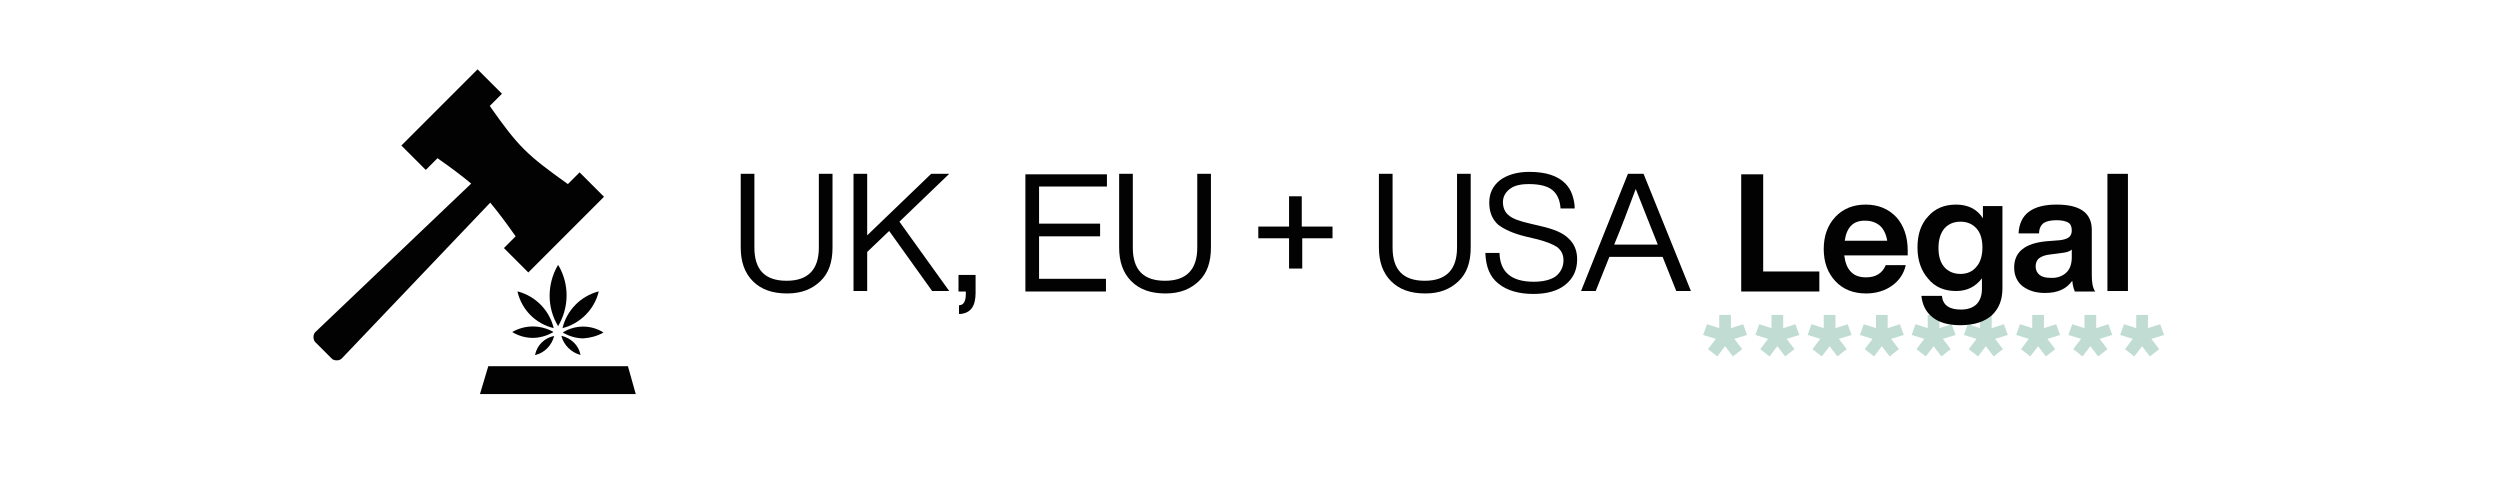 <?xml version="1.0" encoding="utf-8"?>
<!-- Generator: Adobe Illustrator 26.0.1, SVG Export Plug-In . SVG Version: 6.00 Build 0)  -->
<svg version="1.1" id="Layer_1" xmlns="http://www.w3.org/2000/svg" xmlns:xlink="http://www.w3.org/1999/xlink" x="0px" y="0px"
	 viewBox="0 0 512 100" style="enable-background:new 0 0 512 100;" xml:space="preserve">
<style type="text/css">
	.st0{enable-background:new    ;}
	.st1{fill:#C1DCD2;}
	.st2{fill:#020203;}
</style>
<g class="st0">
	<g>
		<path class="st1" d="M351.7,73l-1.9-1.5l1.6-2.1l-2.6-0.8l0.8-2.2l2.5,0.8v-2.7h2.4v2.7l2.5-0.8l0.8,2.2l-2.6,0.8l1.6,2.1
			l-1.9,1.5l-1.6-2.1L351.7,73z"/>
	</g>
	<g>
		<path class="st1" d="M362.4,73l-1.9-1.5l1.6-2.1l-2.6-0.8l0.8-2.2l2.5,0.8v-2.7h2.4v2.7l2.5-0.8l0.8,2.2l-2.6,0.8l1.6,2.1
			l-1.9,1.5l-1.6-2.1L362.4,73z"/>
	</g>
	<g>
		<path class="st1" d="M373.1,73l-1.9-1.5l1.6-2.1l-2.6-0.8l0.8-2.2l2.5,0.8v-2.7h2.4v2.7l2.5-0.8l0.8,2.2l-2.6,0.8l1.6,2.1
			l-1.9,1.5l-1.6-2.1L373.1,73z"/>
	</g>
	<g>
		<path class="st1" d="M383.8,73l-1.9-1.5l1.6-2.1l-2.6-0.8l0.8-2.2l2.5,0.8v-2.7h2.4v2.7l2.5-0.8l0.8,2.2l-2.6,0.8l1.6,2.1L387,73
			l-1.6-2.1L383.8,73z"/>
	</g>
	<g>
		<path class="st1" d="M394.4,73l-1.9-1.5l1.6-2.1l-2.6-0.8l0.8-2.2l2.5,0.8v-2.7h2.4v2.7l2.5-0.8l0.8,2.2l-2.6,0.8l1.6,2.1
			l-1.9,1.5l-1.6-2.1L394.4,73z"/>
	</g>
	<g>
		<path class="st1" d="M405.1,73l-1.9-1.5l1.6-2.1l-2.6-0.8l0.8-2.2l2.5,0.8v-2.7h2.4v2.7l2.5-0.8l0.8,2.2l-2.6,0.8l1.6,2.1
			l-1.9,1.5l-1.6-2.1L405.1,73z"/>
	</g>
	<g>
		<path class="st1" d="M415.8,73l-1.9-1.5l1.6-2.1l-2.6-0.8l0.8-2.2l2.5,0.8v-2.7h2.4v2.7l2.5-0.8l0.8,2.2l-2.6,0.8l1.6,2.1L419,73
			l-1.6-2.1L415.8,73z"/>
	</g>
	<g>
		<path class="st1" d="M426.5,73l-1.9-1.5l1.6-2.1l-2.6-0.8l0.8-2.2l2.5,0.8v-2.7h2.4v2.7l2.5-0.8l0.8,2.2l-2.6,0.8l1.6,2.1
			l-1.9,1.5l-1.6-2.1L426.5,73z"/>
	</g>
	<g>
		<path class="st1" d="M437.1,73l-1.9-1.5l1.6-2.1l-2.6-0.8l0.8-2.2l2.5,0.8v-2.7h2.4v2.7l2.5-0.8l0.8,2.2l-2.6,0.8l1.6,2.1
			l-1.9,1.5l-1.6-2.1L437.1,73z"/>
	</g>
</g>
<g>
	<path class="st2" d="M105.6,48.4l-2.4,2.4l5,5l15.5-15.5l-5-5l-2.4,2.4c-8.4-6-10.1-7.6-16-16l2.5-2.5l-5-5L82.2,29.8l5,5l1-1
		l1.4-1.4c3,2.1,5.1,3.7,6.9,5.2L64.8,67.8c-0.4,0.3-0.6,0.7-0.6,1.2c0,0.4,0.1,0.8,0.4,1.1l3.3,3.3c0.3,0.3,0.6,0.4,1.1,0.4
		s0.9-0.2,1.2-0.6l30.2-31.7C101.9,43.3,103.5,45.4,105.6,48.4z"/>
</g>
<g>
	<polygon class="st2" points="100,75 98.3,80.7 130.2,80.7 128.6,75 	"/>
</g>
<g>
	<path class="st2" d="M115.2,67.2c3.6-0.9,6.5-3.8,7.4-7.4v-0.1h-0.1C118.9,60.7,116.1,63.5,115.2,67.2L115.2,67.2L115.2,67.2z"/>
</g>
<g>
	<path class="st2" d="M118.9,72.7L118.9,72.7L118.9,72.7c-0.4-2-1.9-3.4-3.8-3.9H115v0.1C115.5,70.7,117,72.2,118.9,72.7z"/>
</g>
<g>
	<path class="st2" d="M123.6,68.1L123.6,68.1L123.6,68.1c-2.5-1.6-5.7-1.6-8.2-0.1l-0.1,0.1l0.1,0.1c1.3,0.7,2.7,1.1,4.1,1.1
		C120.9,69.2,122.4,68.8,123.6,68.1z"/>
</g>
<g>
	<path class="st2" d="M114.3,66.8L114.3,66.8c2.3-3.9,2.3-8.6,0.1-12.4l-0.1-0.1l-0.1,0.1C112,58.3,112,63,114.3,66.8L114.3,66.8z"
		/>
</g>
<g>
	<path class="st2" d="M113.4,67.2L113.4,67.2L113.4,67.2c-0.9-3.7-3.7-6.5-7.3-7.5H106v0.1C106.9,63.5,109.7,66.3,113.4,67.2z"/>
</g>
<g>
	<path class="st2" d="M113.5,68.8L113.5,68.8L113.5,68.8c-2,0.4-3.5,1.9-3.9,3.8v0.1h0.1C111.6,72.2,113,70.7,113.5,68.8z"/>
</g>
<g>
	<path class="st2" d="M104.9,68L104.9,68c1.3,0.8,2.8,1.2,4.2,1.2s2.8-0.4,4.1-1.1l0.1-0.1l-0.1-0.1C110.6,66.5,107.5,66.5,104.9,68
		L104.9,68z"/>
</g>
<g class="st0">
	<path class="st2" d="M161.2,60.1c-3,0-5.3-0.8-7-2.5s-2.5-4-2.5-6.9V35.6h2.8v15.1c0,4.6,2.2,6.8,6.6,6.8s6.6-2.3,6.6-6.8V35.6h2.8
		v15.1c0,3-0.8,5.3-2.5,6.9S164.2,60.1,161.2,60.1z"/>
	<path class="st2" d="M194.4,35.6l-10.2,9.8l10.2,14.2h-3.5l-8.8-12.3l-4.5,4.3v8h-2.8v-24h2.8v12.6l13.1-12.6H194.4z"/>
	<path class="st2" d="M196.4,56.3h3.4v3.7c0,2.7-1,4.1-3.1,4.3l-0.3,0v-1.8l0.2,0c0.8-0.1,1.2-0.9,1.2-2.3v-0.5h-1.5V56.3z"/>
	<path class="st2" d="M226.6,38.2h-13.8v7.6h12.5v2.6h-12.5v8.7h13.7v2.6h-16.5v-24h16.7V38.2z"/>
	<path class="st2" d="M238.7,60.1c-3,0-5.3-0.8-7-2.5s-2.5-4-2.5-6.9V35.6h2.8v15.1c0,4.6,2.2,6.8,6.6,6.8s6.6-2.3,6.6-6.8V35.6h2.8
		v15.1c0,3-0.8,5.3-2.5,6.9S241.7,60.1,238.7,60.1z"/>
	<path class="st2" d="M272.9,46.4v2.4h-6.2v6.2H264v-6.2h-6.3v-2.4h6.3v-6.2h2.6v6.2H272.9z"/>
	<path class="st2" d="M291.9,60.1c-3,0-5.3-0.8-7-2.5s-2.5-4-2.5-6.9V35.6h2.8v15.1c0,4.6,2.2,6.8,6.6,6.8s6.6-2.3,6.6-6.8V35.6h2.8
		v15.1c0,3-0.8,5.3-2.5,6.9S294.9,60.1,291.9,60.1z"/>
	<path class="st2" d="M306.9,58.1c-1.8-1.4-2.6-3.5-2.7-6.3h2.9c0.1,3.9,2.4,5.9,7,5.9c2,0,3.5-0.4,4.5-1.1c1-0.8,1.6-1.9,1.6-3.3
		c0-1.1-0.4-2-1.3-2.7c-0.9-0.6-2.4-1.2-4.5-1.7l-2.1-0.5c-2.4-0.6-4.2-1.4-5.5-2.4c-1.2-1.1-1.8-2.6-1.8-4.5c0-1.9,0.7-3.4,2.2-4.6
		c1.5-1.1,3.5-1.7,6-1.7c1.7,0,3.2,0.2,4.4,0.6c1.2,0.4,2.2,1,2.9,1.7c0.7,0.7,1.2,1.5,1.5,2.4c0.3,0.9,0.5,1.8,0.5,2.8h-2.9
		c-0.1-1.7-0.7-3-1.7-3.8c-1-0.8-2.6-1.2-4.8-1.2c-1.7,0-3,0.3-3.9,1c-0.9,0.7-1.4,1.6-1.4,2.7s0.4,2.1,1.2,2.7
		c0.8,0.7,2.2,1.2,4.4,1.7l2.1,0.5c2.7,0.6,4.6,1.4,5.7,2.5c1.2,1.1,1.8,2.5,1.8,4.3c0,2.2-0.8,3.9-2.4,5.2s-3.8,1.9-6.6,1.9
		C311.1,60.2,308.6,59.5,306.9,58.1z"/>
	<path class="st2" d="M343.3,59.6l-2.8-7h-10.9l-2.8,7h-3l9.6-24h3.2l9.7,24H343.3z M330.6,50.1h8.9l-0.1-0.3
		c-0.6-1.4-2-5.1-4.4-11.1c-1.6,4.3-3,8-4.3,11.1L330.6,50.1z"/>
</g>
<g class="st0">
	<path class="st2" d="M361.2,55.6h11.4v4.1h-16v-24h4.5V55.6z"/>
	<path class="st2" d="M390.7,52.3h-13c0.2,1.5,0.6,2.6,1.4,3.4c0.8,0.8,1.8,1.1,3.1,1.1c1.9,0,3.3-0.8,4-2.5h4.1
		c-0.4,1.8-1.4,3.2-2.8,4.2c-1.4,1-3.2,1.6-5.3,1.6c-2.6,0-4.7-0.8-6.3-2.5s-2.4-3.9-2.4-6.6c0-2.7,0.8-4.9,2.4-6.6
		c1.6-1.7,3.7-2.5,6.2-2.5c2.6,0,4.7,0.9,6.3,2.6c1.5,1.7,2.3,4,2.3,6.8V52.3z M377.8,49.3h8.7c-0.2-1.3-0.7-2.3-1.4-3
		c-0.8-0.7-1.8-1.1-3-1.1C379.6,45.1,378.2,46.5,377.8,49.3z"/>
	<path class="st2" d="M406,42.2h4.1v16.8c0,2.4-0.7,4.2-2.2,5.6c-1.5,1.3-3.6,2-6.4,2c-2.4,0-4.3-0.5-5.7-1.6
		c-1.4-1.1-2.1-2.6-2.3-4.4h4.2c0.2,1.9,1.5,2.8,3.9,2.8c1.4,0,2.5-0.4,3.2-1.1c0.7-0.7,1.1-1.8,1.1-3.1V57c-1.3,1.7-3,2.6-5.3,2.6
		c-2.4,0-4.3-0.8-5.7-2.5c-1.4-1.6-2.2-3.7-2.2-6.4c0-2.7,0.7-4.8,2.2-6.4c1.4-1.6,3.3-2.4,5.7-2.4c2.4,0,4.3,0.9,5.5,2.8V42.2z
		 M404.8,54.6c0.8-0.9,1.2-2.3,1.2-3.9c0-1.7-0.4-3-1.2-3.9s-1.9-1.4-3.3-1.4c-1.4,0-2.5,0.5-3.3,1.4c-0.8,1-1.2,2.3-1.2,4
		c0,1.7,0.4,3,1.2,3.9c0.8,0.9,1.9,1.4,3.3,1.4C402.9,56.1,404,55.6,404.8,54.6z"/>
	<path class="st2" d="M424.9,59.6c-0.2-0.4-0.4-1.1-0.5-2.1c-1.2,1.7-3,2.5-5.6,2.5c-1.9,0-3.4-0.5-4.6-1.4
		c-1.1-0.9-1.7-2.2-1.7-3.8c0-3.2,2.2-5,6.7-5.4l2.6-0.2c0.9-0.1,1.5-0.3,1.9-0.6c0.4-0.3,0.6-0.8,0.6-1.4c0-0.7-0.2-1.3-0.7-1.6
		c-0.5-0.3-1.3-0.5-2.4-0.5c-1.2,0-2.1,0.2-2.7,0.6c-0.5,0.4-0.9,1.1-0.9,2.1h-4.2c0.2-4,2.9-5.9,7.8-5.9c4.8,0,7.2,1.7,7.2,5.2v9.3
		c0,1.5,0.2,2.6,0.7,3.3H424.9z M423.1,55.9c0.8-0.7,1.2-1.8,1.2-3.2v-1.6c-0.4,0.4-1.1,0.6-2,0.7l-2.3,0.3
		c-1.1,0.1-1.9,0.4-2.4,0.8c-0.5,0.4-0.7,1-0.7,1.7s0.3,1.3,0.8,1.7c0.5,0.4,1.2,0.6,2.2,0.6C421.2,57,422.3,56.6,423.1,55.9z"/>
	<path class="st2" d="M431.6,59.6v-24h4.2v24H431.6z"/>
</g>
</svg>
